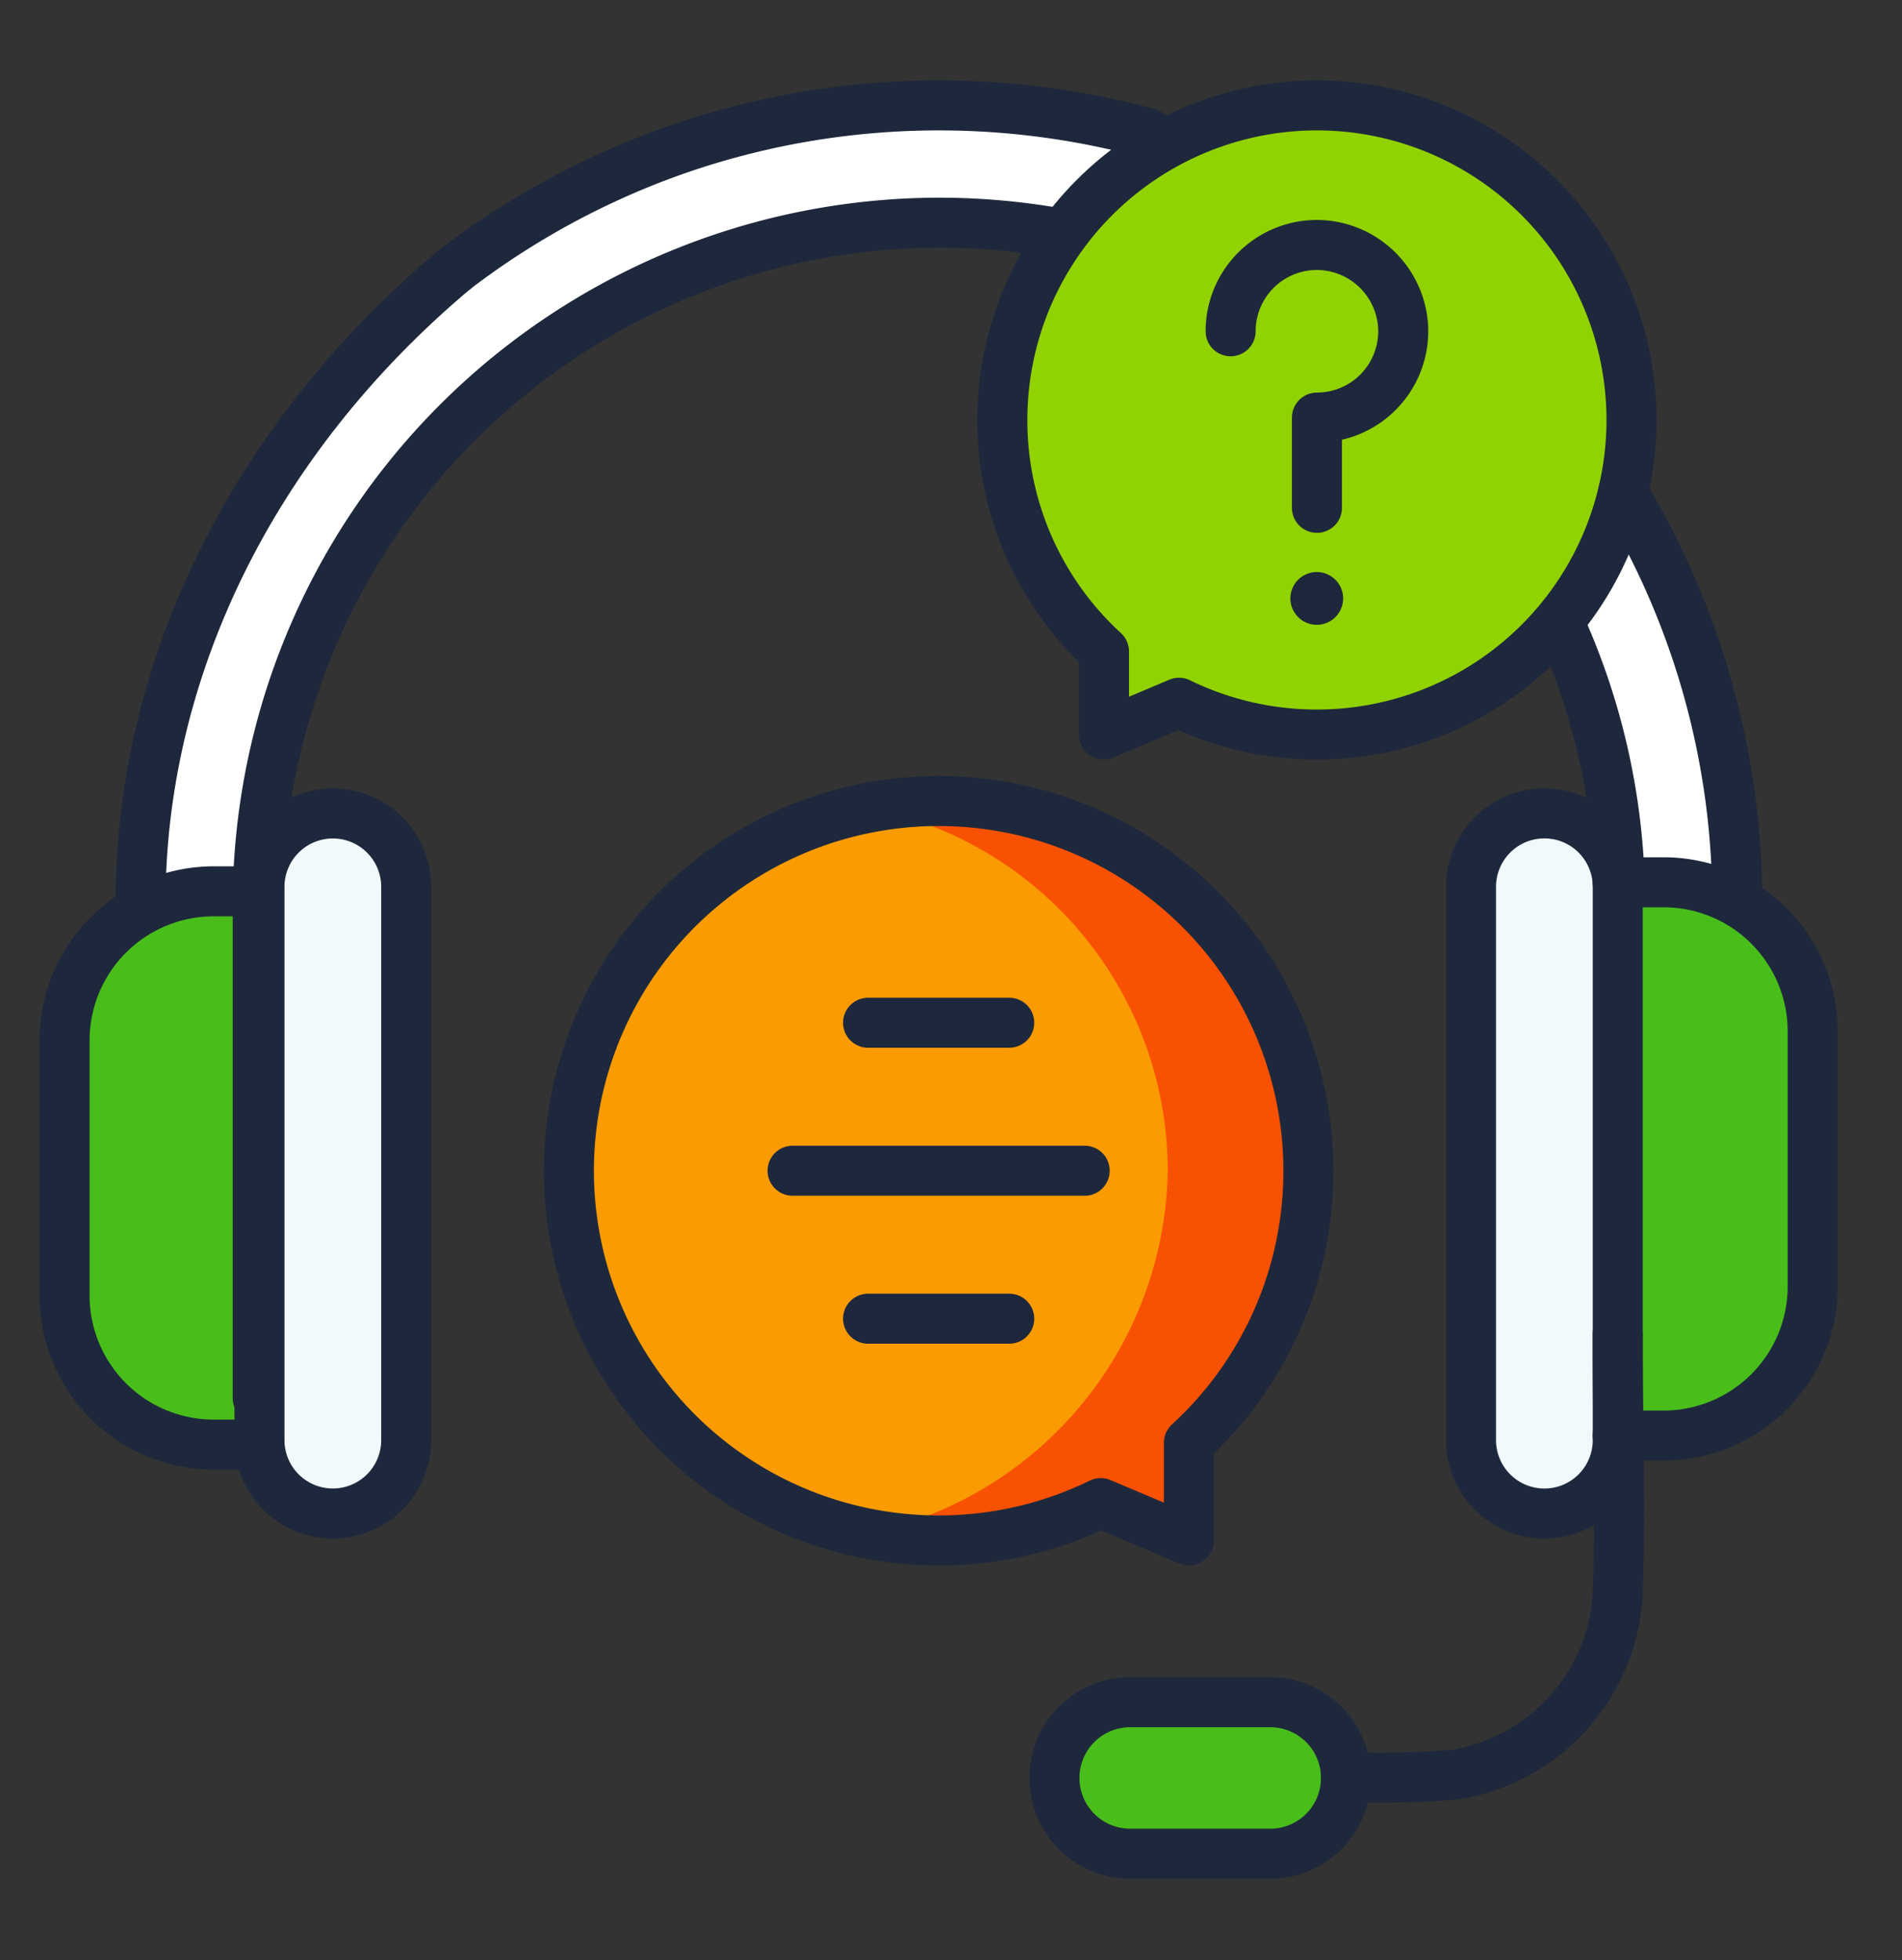 <?xml version="1.0" encoding="UTF-8"?>
<svg xmlns="http://www.w3.org/2000/svg" xmlns:xlink="http://www.w3.org/1999/xlink" id="icon-help-centre" width="57.031" height="58.776" viewBox="0 0 57.031 58.776">
  <rect x="0" y="0" width="57.031" height="58.776" fill="#333333" stroke="none"/>
  <defs>
    <clipPath id="clip-path">
      <path id="Path_3755" data-name="Path 3755" d="M0-682.665H57.031v58.776H0Z" transform="translate(0 682.665)" fill="#1e283c"></path>
    </clipPath>
  </defs>
  <g id="Group_4137" data-name="Group 4137" clip-path="url(#clip-path)">
    <path id="Path_3727" data-name="Path 3727" d="M-26.441-52.88h4.2a2.271,2.271,0,0,0,2.271-2.271,2.271,2.271,0,0,0-2.271-2.271h-4.2a2.271,2.271,0,0,0-2.271,2.271,2.271,2.271,0,0,0,2.271,2.271" transform="translate(60.329 108.458)" fill="#49be1b"></path>
    <path id="Path_3728" data-name="Path 3728" d="M-557.412-451.162h-3.514v-14.8a20.456,20.456,0,0,0-20.426-20.44,20.456,20.456,0,0,0-20.426,20.44v14.8h-3.514v-14.8a23.975,23.975,0,0,1,23.94-23.957,23.975,23.975,0,0,1,23.94,23.957Z" transform="translate(609.505 493.075)" fill="#fff"></path>
    <path id="Path_3729" data-name="Path 3729" d="M-93.651,0h-3.572A4.472,4.472,0,0,0-101.7,4.472v7.644a4.472,4.472,0,0,0,4.472,4.472h3.572Z" transform="translate(103.632 26.724)" fill="#49be1b"></path>
    <path id="Path_3730" data-name="Path 3730" d="M-25.584,0a2.2,2.2,0,0,1,2.2,2.2V18.789a2.2,2.2,0,0,1-2.2,2.2,2.2,2.2,0,0,1-2.2-2.2V2.2a2.2,2.2,0,0,1,2.2-2.2" transform="translate(35.564 24.389)" fill="#f2f9fc"></path>
    <path id="Path_3731" data-name="Path 3731" d="M0-193.118H3.572a4.472,4.472,0,0,0,4.472-4.472v-7.644a4.472,4.472,0,0,0-4.472-4.472H0Z" transform="translate(46.31 236.159)" fill="#49be1b"></path>
    <path id="Path_3732" data-name="Path 3732" d="M-25.584-244.33a2.2,2.2,0,0,1-2.2-2.2v-16.592a2.2,2.2,0,0,1,2.2-2.2,2.2,2.2,0,0,1,2.2,2.2v16.592a2.2,2.2,0,0,1-2.2,2.2" transform="translate(71.893 289.706)" fill="#f2f9fc"></path>
    <path id="Path_3733" data-name="Path 3733" d="M-129.074,0a11.086,11.086,0,0,1,11.087,11.085,11.054,11.054,0,0,1-3.583,8.159v2.923l-2.644-1.117a11.043,11.043,0,0,1-4.86,1.12,11.086,11.086,0,0,1-11.087-11.085A11.086,11.086,0,0,1-129.074,0" transform="translate(157.219 24.016)" fill="#fa9b01"></path>
    <path id="Path_3734" data-name="Path 3734" d="M-24.912,0a11.146,11.146,0,0,0-2.109.2,11.089,11.089,0,0,1,8.978,10.885,11.294,11.294,0,0,1-9.008,10.879,11.148,11.148,0,0,0,2.14.206,11.043,11.043,0,0,0,4.86-1.12l2.644,1.117V19.244a11.054,11.054,0,0,0,3.583-8.159A11.086,11.086,0,0,0-24.912,0" transform="translate(53.057 24.016)" fill="#f85102"></path>
    <path id="Path_3735" data-name="Path 3735" d="M-109.816,0a9.432,9.432,0,0,0-9.433,9.431,9.4,9.4,0,0,0,3.048,6.942V18.86l2.249-.95a9.4,9.4,0,0,0,4.135.953,9.432,9.432,0,0,0,9.433-9.431A9.432,9.432,0,0,0-109.816,0" transform="translate(149.304 3.16)" fill="#91d300"></path>
    <path id="Path_3736" data-name="Path 3736" d="M-24.557,0a9.462,9.462,0,0,0-2.109.237,9.435,9.435,0,0,1,7.323,9.194,9.435,9.435,0,0,1-7.323,9.194,9.458,9.458,0,0,0,2.109.237,9.432,9.432,0,0,0,9.433-9.431A9.432,9.432,0,0,0-24.557,0" transform="translate(64.045 3.16)" fill="#91d300"></path>
    <path id="Path_3737" data-name="Path 3737" d="M-94.86,0c-.007,2.66.1,5.3-.007,7.934a5.826,5.826,0,0,1-4.852,5.273,26.25,26.25,0,0,1-3.29.074" transform="translate(143.367 39.997)" fill="none" stroke="#1e283c" stroke-linecap="round" stroke-linejoin="round" stroke-width="1.5"></path>
    <path id="Path_3738" data-name="Path 3738" d="M-26.441-52.88h4.2a2.271,2.271,0,0,0,2.271-2.271,2.271,2.271,0,0,0-2.271-2.271h-4.2a2.271,2.271,0,0,0-2.271,2.271A2.271,2.271,0,0,0-26.441-52.88Z" transform="translate(60.329 108.458)" fill="none" stroke="#1e283c" stroke-linecap="round" stroke-linejoin="round" stroke-width="1.5"></path>
    <path id="Path_3739" data-name="Path 3739" d="M0-57.412a23.954,23.954,0,0,1,6.8-3.649,23.921,23.921,0,0,1,7.945-1.281,23.915,23.915,0,0,1,6.07.836" transform="translate(13.619 65.503)" fill="none" stroke="#1e283c" stroke-linecap="round" stroke-linejoin="round" stroke-width="1.5"></path>
    <path id="Path_3740" data-name="Path 3740" d="M0-178.172c-.015-6.9,3.244-13.847,9.407-19.025" transform="translate(4.213 205.288)" fill="none" stroke="#1e283c" stroke-linecap="round" stroke-linejoin="round" stroke-width="1.5"></path>
    <path id="Path_3741" data-name="Path 3741" d="M-278.125-3.423a20.463,20.463,0,0,0-3.464-.294,20.456,20.456,0,0,0-20.426,20.44v14.8" transform="translate(309.742 10.394)" fill="none" stroke="#1e283c" stroke-linecap="round" stroke-linejoin="round" stroke-width="1.5"></path>
    <path id="Path_3742" data-name="Path 3742" d="M-20.1-88.268a20.316,20.316,0,0,0-1.726-7.582" transform="translate(68.667 114.719)" fill="none" stroke="#1e283c" stroke-linecap="round" stroke-linejoin="round" stroke-width="1.5"></path>
    <path id="Path_3743" data-name="Path 3743" d="M0,0A23.819,23.819,0,0,1,3.424,11.949" transform="translate(48.666 14.776)" fill="none" stroke="#1e283c" stroke-linecap="round" stroke-linejoin="round" stroke-width="1.5"></path>
    <path id="Path_3744" data-name="Path 3744" d="M-67.418,0h-1.319a4.472,4.472,0,0,0-4.472,4.472v7.644a4.472,4.472,0,0,0,4.472,4.472h1.374" transform="translate(75.145 26.724)" fill="none" stroke="#1e283c" stroke-linecap="round" stroke-linejoin="round" stroke-width="1.5"></path>
    <path id="Path_3745" data-name="Path 3745" d="M-25.584,0h0a2.2,2.2,0,0,1,2.2,2.2V18.789a2.2,2.2,0,0,1-2.2,2.2,2.2,2.2,0,0,1-2.2-2.2V2.2A2.2,2.2,0,0,1-25.584,0Z" transform="translate(35.564 24.389)" fill="none" stroke="#1e283c" stroke-linecap="round" stroke-linejoin="round" stroke-width="1.5"></path>
    <path id="Path_3746" data-name="Path 3746" d="M0-193.118H1.374a4.472,4.472,0,0,0,4.472-4.472v-7.644a4.472,4.472,0,0,0-4.472-4.472H0" transform="translate(48.507 236.159)" fill="none" stroke="#1e283c" stroke-linecap="round" stroke-linejoin="round" stroke-width="1.5"></path>
    <path id="Path_3747" data-name="Path 3747" d="M-51.167-125.009v-13.113a2.2,2.2,0,0,0-2.2-2.2h0a2.2,2.2,0,0,0-2.2,2.2v16.592a2.2,2.2,0,0,0,2.2,2.2h0a2.2,2.2,0,0,0,2.2-2.2v-3.479" transform="translate(99.675 164.709)" fill="none" stroke="#1e283c" stroke-linecap="round" stroke-linejoin="round" stroke-width="1.5"></path>
    <path id="Path_3748" data-name="Path 3748" d="M-129.074,0a11.086,11.086,0,0,1,11.087,11.085,11.054,11.054,0,0,1-3.583,8.159v2.923l-2.644-1.117a11.043,11.043,0,0,1-4.86,1.12,11.086,11.086,0,0,1-11.087-11.085A11.086,11.086,0,0,1-129.074,0Z" transform="translate(157.219 24.016)" fill="none" stroke="#1e283c" stroke-linecap="round" stroke-linejoin="round" stroke-width="1.5"></path>
    <path id="Path_3749" data-name="Path 3749" d="M0,0H4.232" transform="translate(26.029 30.664)" fill="none" stroke="#1e283c" stroke-linecap="round" stroke-linejoin="round" stroke-width="1.5"></path>
    <path id="Path_3750" data-name="Path 3750" d="M0,0H4.232" transform="translate(26.029 39.537)" fill="none" stroke="#1e283c" stroke-linecap="round" stroke-linejoin="round" stroke-width="1.5"></path>
    <path id="Path_3751" data-name="Path 3751" d="M0,0H8.759" transform="translate(23.765 35.101)" fill="none" stroke="#1e283c" stroke-linecap="round" stroke-linejoin="round" stroke-width="1.5"></path>
    <path id="Path_3752" data-name="Path 3752" d="M-109.816,0a9.432,9.432,0,0,0-9.433,9.431,9.4,9.4,0,0,0,3.048,6.942V18.86l2.249-.95a9.4,9.4,0,0,0,4.135.953,9.432,9.432,0,0,0,9.433-9.431A9.432,9.432,0,0,0-109.816,0Z" transform="translate(149.304 3.16)" fill="none" stroke="#1e283c" stroke-linecap="round" stroke-linejoin="round" stroke-width="1.5"></path>
    <path id="Path_3753" data-name="Path 3753" d="M0-30.127a2.61,2.61,0,0,1,.025-.361,2.588,2.588,0,0,1,2.616-2.226,2.6,2.6,0,0,1,2.531,2.45,2.589,2.589,0,0,1-2.584,2.725v2.706" transform="translate(36.9 40.059)" fill="none" stroke="#1e283c" stroke-linecap="round" stroke-linejoin="round" stroke-width="1.5"></path>
    <path id="Path_3754" data-name="Path 3754" d="M-8.9-18.418A.791.791,0,0,0-8.9-20a.791.791,0,0,0,0,1.582" transform="translate(48.383 37.151)" fill="#1e283c"></path>
  </g>
</svg>

